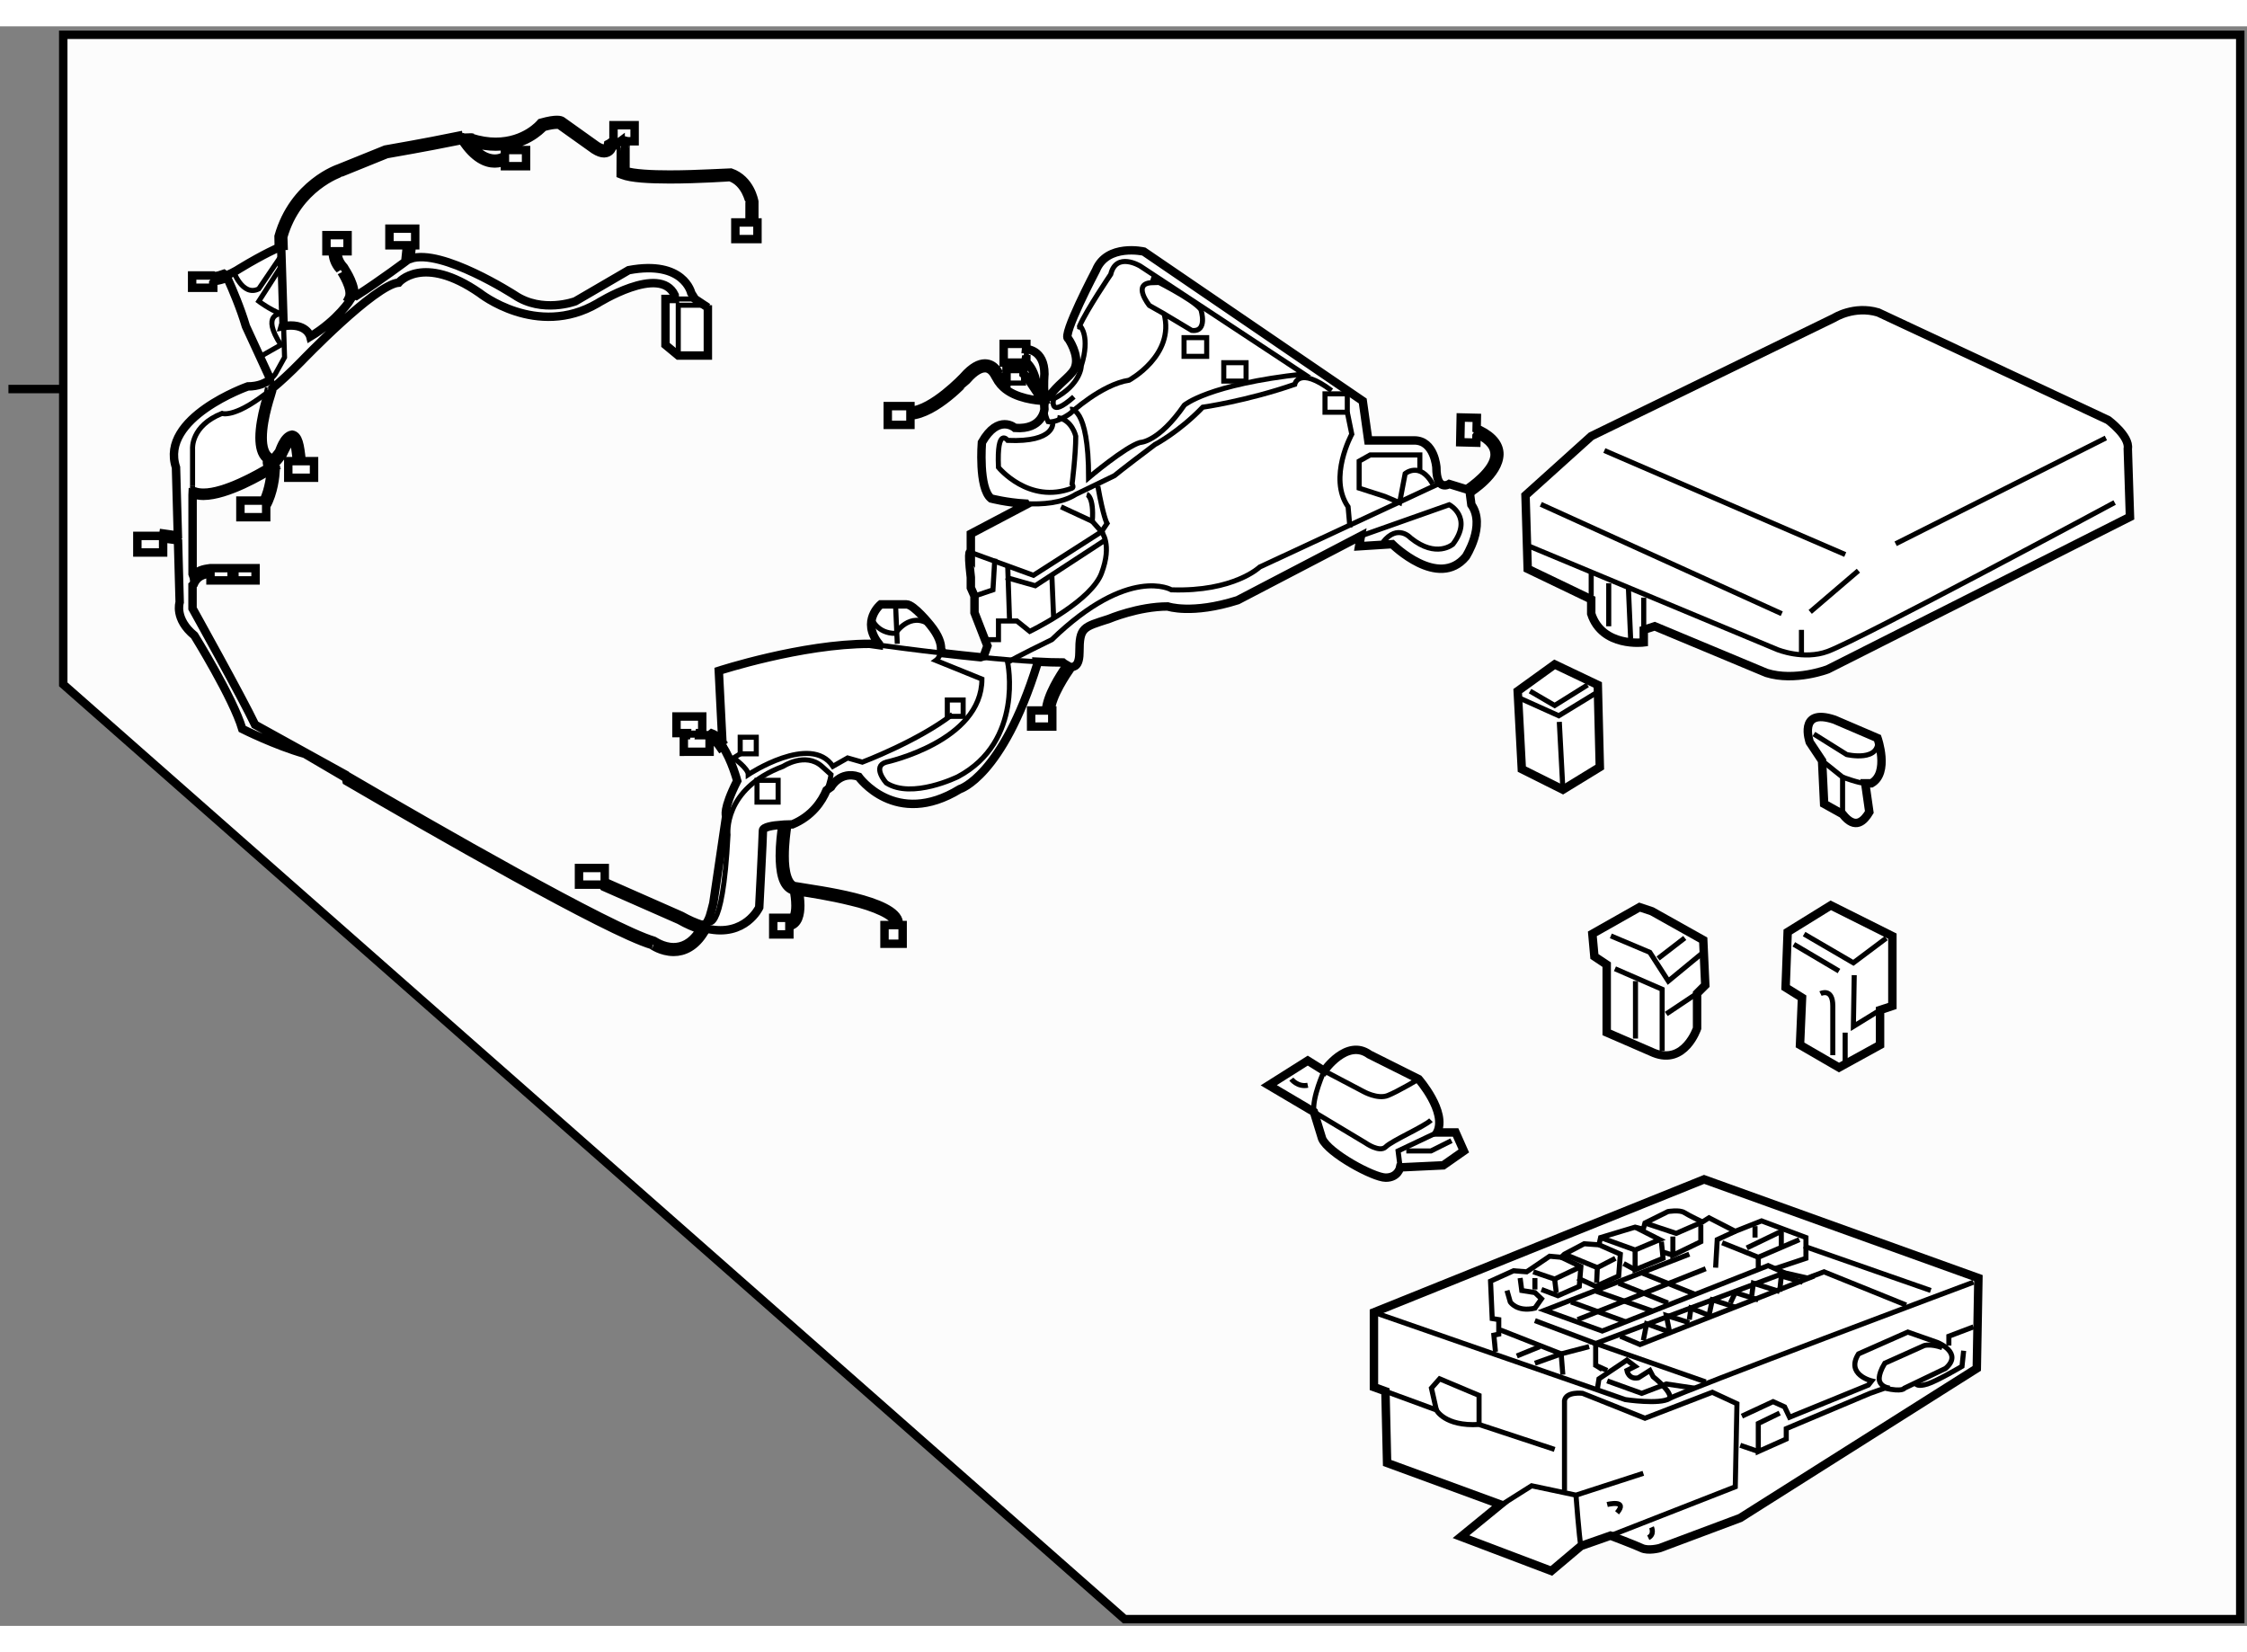 <?xml version="1.0" encoding="utf-8"?>
<!-- Generator: Adobe Illustrator 15.1.0, SVG Export Plug-In . SVG Version: 6.00 Build 0)  -->
<!DOCTYPE svg PUBLIC "-//W3C//DTD SVG 1.1//EN" "http://www.w3.org/Graphics/SVG/1.1/DTD/svg11.dtd">
<svg version="1.1" xmlns="http://www.w3.org/2000/svg" xmlns:xlink="http://www.w3.org/1999/xlink" x="0px" y="0px" width="244.8px"
	 height="180px" viewBox="12.336 6.996 133.224 94.835" enable-background="new 0 0 244.8 180" xml:space="preserve">
	
<rect x="12.336" y="6.996" width="133.224" height="94.835" fill="#808080" stroke="none"/>
	
<g><polygon fill="#FCFCFC" stroke="#000000" stroke-width="0.5" points="79.011,101.431 145.16,101.431 145.16,7.496 16.086,7.496 
			16.086,46.01 		"></polygon><line fill="none" stroke="#000000" stroke-width="0.5" x1="16.086" y1="28.5" x2="12.836" y2="28.5"></line></g><g><path fill="#FFFFFF" stroke="#000000" stroke-width="0.5" d="M36.677,20.704l0.075-0.728h0.202v-0.985h-1.528v0.985h1.041
			l-0.078,0.745l0.128,0.117c0,0-1.681,1.263-3.055,2.135l-0.182-0.073l0.07-0.054c-0.01-0.723-0.643-1.586-0.645-1.598
			c-0.29-0.329-0.357-0.627-0.357-0.868c0-0.018,0.003-0.032,0.004-0.049h0.591v-0.954h-1.252v0.954h0.377
			c0,0.017-0.004,0.031-0.004,0.049c-0.002,0.296,0.092,0.678,0.418,1.043c-0.004-0.01,0.592,0.859,0.584,1.423
			c0,0.104-0.019,0.192-0.057,0.266l0.126,0.065c0,0-0.763,1.23-2.401,2.215c0,0-0.216-0.861-1.635-0.614l0.047-0.168l-0.14-4.593
			l0.141-0.005l-0.017-0.531l0,0c0.844-2.964,3.394-3.788,3.394-3.8l2.738-1.109l0,0c2.202-0.382,3.759-0.692,4.325-0.809
			l0.152-0.004c0.705,1.081,1.411,1.367,1.923,1.367c0.001,0,0.003,0,0.005,0c0.286,0,0.49-0.082,0.606-0.142v0.303h1.253V14.33
			h-1.253v0.443l-0.057-0.08c-0.002,0-0.207,0.149-0.55,0.147c-0.396-0.002-0.987-0.196-1.649-1.174l0.299,0.244
			c0.512,0.15,0.984,0.213,1.41,0.213l0,0c1.69-0.002,2.656-0.964,2.834-1.159l0,0c0.404-0.113,0.652-0.138,0.795-0.138l0,0
			c0.145,0,0.139,0.023,0.145,0.013l2.062,1.47l0,0c0.237,0.151,0.424,0.215,0.587,0.215l0,0c0.327-0.008,0.448-0.245,0.488-0.364
			l0,0c0.12-0.079,0.298-0.221,0.312-0.221l0.209-0.156c0.002,0.039-0.015,0.363-0.013,0.363c-0.008,0.909-0.008,1.521-0.008,1.523
			v0.094l0.088,0.035c0.532,0.215,1.64,0.267,2.811,0.269c1.738,0,3.579-0.131,3.581-0.131c0.944,0.322,1.155,1.482,1.161,1.482
			l-0.002,1.206h-0.841v0.985h1.31v-0.985h-0.186v-1.23c-0.008-0.037-0.223-1.325-1.405-1.734c-0.059-0.006-1.892,0.125-3.618,0.125
			c-1.081,0.002-2.135-0.057-2.615-0.215c0-0.207,0-0.714,0-1.366c0.004-0.005,0.019-0.346,0.021-0.42l0.105,0.026h0.415v-0.953
			H48.71v0.676l0,0v0.277l-0.088,0.012c-0.076,0.057-0.145,0.109-0.171,0.121l-0.063,0.033l-0.012,0.07l0,0
			c-0.002,0-0.039,0.208-0.227,0.196l0,0c-0.084,0.002-0.225-0.035-0.428-0.166l-2.068-1.475l0,0
			c-0.039-0.023-0.119-0.058-0.298-0.058l0,0c-0.182,0-0.466,0.035-0.913,0.162l-0.043,0.012l-0.028,0.033l0,0
			c-0.002,0.002-0.906,1.094-2.645,1.092l0,0c-0.438,0-0.929-0.07-1.474-0.246h0.107c-0.109-0.037-0.457,0.028-0.57-0.018l0,0
			c0,0-0.08,0.017-0.232,0.048l-0.028-0.14c-0.562,0.117-2.116,0.427-4.345,0.815l-2.758,1.115l0,0
			c-0.008,0.002-2.678,0.883-3.573,4.031l0,0l0.01,0.574l0.018,0.081c0,0-0.873,0.369-2.292,1.229c0,0-0.375,0.255-0.84,0.44
			l-0.138-0.1c-0.186,0.068-0.381,0.121-0.562,0.141l0,0l-0.069-0.044h-1.252v0.727h1.252v-0.291l0.098-0.11
			c0.212-0.021,0.426-0.082,0.627-0.155l0.157,0.077c0.243,0.538,0.736,1.683,1.054,2.763l1.419,3.076l0.007,0.086
			c-0.255,0.195-0.677,0.404-1.315,0.404c0,0-5.237,1.848-4.256,4.8l0.11,4.013l-0.085,0.016l-0.767-0.108l-0.021,0.141h-1.528
			v0.985h1.528V37.35l0.74,0.102l0.143,0.096l0.098,3.596c0,0-0.328,0.986,0.873,1.97c0,0,2.292,3.693,2.838,5.538
			c0,0,1.961,0.985,3.708,1.477c0,0,0.995,0.589,2.553,1.499l0.071-0.123c4.92,2.873,15.513,8.958,18.079,9.709l0,0
			c0.002-0.002,0.135,0.092,0.346,0.188l0,0c0.21,0.096,0.5,0.19,0.821,0.19l0,0c0.474-0.004,1.012-0.192,1.506-0.93l0.099-0.118
			c-0.395-0.121-0.822-0.304-1.276-0.563l0,0l-4.473-1.969l-0.085-0.129h-1.385v-0.985h1.527v0.759l0.113,0.121l4.43,1.953
			c0.438,0.246,0.836,0.418,1.198,0.533l0.256-0.03c0.239-0.397,0.26-0.555,0.439-1.244l0.763-5.167c0,0-0.218-0.371,0.655-2.093
			c0,0-0.331-1.245-0.875-2.052l-0.119,0.079c-0.174-0.262-0.371-0.463-0.561-0.554l-0.083,0.048v0.755H52.88v-0.983h0.151
			l0.016-0.123h-0.602v-0.985h1.527v0.985h-0.159l-0.016,0.123h0.609l0.128-0.108c0.3,0.112,0.541,0.375,0.751,0.683l-0.114-0.083
			l-0.218-4.308c0,0,4.91-1.601,8.945-1.601c0,0,0.197,0.028,0.543,0.076l0.002-0.076c-1.09-1.354,0.109-2.338,0.109-2.338h1.528
			c0.437,0,1.417,1.232,1.417,1.232c0.501,0.617,0.641,1.083,0.634,1.417l0.117,0.245c0.713,0.083,1.466,0.165,2.222,0.24
			l0.19-0.058l0.219-0.616l-0.766-1.968v-0.985l-0.217-0.493v-0.615c-0.217-1.845,0-1.476,0-1.476v-1.108l3.273-1.725l-0.029-0.063
			c-1.124-0.063-2.042-0.305-2.042-0.305c-0.765-0.615-0.546-3.324-0.546-3.324c0.981-1.723,1.963-0.861,1.963-0.861
			c1.637,0.125,1.745-1.106,1.745-1.106l-0.025-0.496c-0.417-0.02-1.691-0.134-2.417-0.812l0,0c-0.109-0.1-0.207-0.213-0.297-0.344
			l-0.226-0.384c-0.004,0-0.191-0.408-0.562-0.398c-0.228,0-0.579,0.14-1.05,0.675c-0.018,0.004-1.841,2.038-3.368,2.132v0.551
			h-1.343v-1.11h1.343v0.277c1.291-0.058,3.141-2.014,3.149-2.03c0.504-0.57,0.921-0.775,1.27-0.777
			c0.589,0.01,0.814,0.558,0.814,0.552l0.211,0.359c0.074,0.106,0.158,0.203,0.252,0.291l0.002-0.039v-0.831h1.006v0.295l0.151,0.12
			c0.655,0.986,0.655,0.986,0.655,0.986l0,0c0-1.6-0.873-1.97-0.873-1.97l0.236-0.011v0.197h-1.344v-1.109h1.344v0.117l-0.019,0.193
			c0,0,1.091,0,1.091,1.475c0,0-0.059,0.675-0.001,1.175l0.306,0.142c0.412-0.635,1.181-1.121,1.441-1.563
			c0.032-0.052,0.057-0.107,0.076-0.164c0.257-0.726-0.403-1.682-0.403-1.682c-0.435-0.123,1.638-4.061,1.638-4.061
			c0.654-1.6,2.834-1.107,2.834-1.107l12.982,8.861l0.328,2.338h2.729c1.199,0,1.309,1.599,1.309,1.599
			c0,1.477,0.764,0.986,0.764,0.986l1.001,0.308l0.12-0.06l0,0c0-0.004,1.594-1.056,1.566-2.013l0,0
			c-0.002-0.387-0.23-0.796-1.005-1.186l-0.069,0.101l-0.008,0.398l-0.955-0.025l0.029-1.469l0.955,0.023l-0.013,0.65l0.187,0.065
			c0.823,0.405,1.165,0.92,1.163,1.441l0,0c-0.029,1.223-1.694,2.235-1.696,2.252l0,0v0.002l-0.057,0.036l0.092,0.703
			c0.873,1.232-0.328,3.079-0.328,3.079c-1.637,1.969-4.365-0.74-4.365-0.74l-1.963,0.125l0.109-0.615l-7.311,3.814
			c-2.725,0.863-4.145,0.37-4.145,0.37c-1.746,0-3.491,0.739-3.491,0.739c-1.527,0.491-1.744,0.491-1.744,1.968
			c0,0.086-0.004,0.163-0.01,0.233c-0.034,0.393-0.159,0.562-0.309,0.614l-0.171,0.066c-0.281,0.401-1.16,1.703-1.211,2.549h0.091
			v0.954h-1.254V47.56h0.878c0.06-0.905,0.831-2.096,1.186-2.604l0.032-0.096c-0.125-0.069-0.214-0.147-0.214-0.147
			c-0.46,0-0.983-0.017-1.545-0.047l0.018,0.17c-2.072,6.646-4.582,7.384-4.582,7.384c-3.818,2.338-6.001-0.738-6.001-0.738
			c-1.09-0.37-1.637,0.614-1.637,0.614l-0.264,0.189c-0.284,0.671-0.863,1.542-2.025,2.025c0,0-0.123,0-0.303,0.007l-0.012,0.124
			c-0.042,0.266-0.145,0.996-0.145,1.731l0,0c-0.01,0.94,0.196,1.802,0.694,1.813l0.179,0.029c1.001,0.179,5.754,0.751,5.896,2.11
			c0,0.054-0.026,0.104-0.042,0.156h0.269v1.108h-1.075v-1.108h0.535l-0.013-0.007c0.031-0.059,0.043-0.108,0.043-0.149
			c0.07-0.369-1.176-0.933-2.549-1.246c-1.236-0.307-2.554-0.509-3.062-0.582l-0.037-0.078c0.032,0.181,0.087,0.537,0.089,0.907
			c-0.002,0.501-0.1,1.107-0.646,1.225v0.485h-0.956v-0.984h0.956v0.198c0.251-0.079,0.363-0.461,0.361-0.924
			c0-0.342-0.051-0.681-0.082-0.853l-0.06-0.045c-0.673-0.225-0.776-1.185-0.786-2.055l0,0c0-0.708,0.091-1.4,0.139-1.713
			l-0.037-0.123c-0.499,0.037-1.104,0.126-1.104,0.343c0,0.369-0.219,4.555-0.219,4.555s-0.825,1.775-3.094,1.262l-0.148,0.173
			c-0.543,0.913-1.235,1.202-1.822,1.202l0,0c-0.004,0-0.008,0-0.012,0l0,0c-0.741-0.002-1.303-0.411-1.291-0.412l0,0
			c-2.618-0.767-13.16-6.834-18.098-9.713l-0.081-0.391l-5.345-2.953c-0.762-1.6-3.708-6.892-3.708-6.892v-1.374l0.073-0.063
			c0.249-0.597,0.792-0.596,0.992-0.64V39.5v0.346h1.253v-0.331v-0.172l0.166,0.503h1.252V39.12h-1.252v0.193l0,0L26.07,39.12
			h-1.085h-0.167c-0.191,0.039-0.713,0.041-1.027,0.453l-0.037-0.104v-4.688l0.003-0.063c0.192,0.078,0.41,0.111,0.64,0.113l0,0
			c1.428-0.009,3.501-1.239,4.08-1.596l-0.071-0.032c-0.021,0.366-0.108,1.213-0.439,1.911h-1.377v0.985h1.528v-0.68l0.014,0.007
			c0.427-0.771,0.529-1.733,0.554-2.17l-0.279-0.053l0.272-0.307c0.111-0.12,0.245-0.291,0.427-0.53
			c0.019-0.047,0.431-0.922,0.547-0.88c0-0.002,0.047-0.002,0.118,0.188c0.066,0.176,0.127,0.622,0.167,1.102h-0.51v0.984h1.527
			v-0.984h-0.733c-0.1-0.986-0.198-1.516-0.568-1.573c-0.525,0.08-0.757,1.024-0.796,1.03c-0.18,0.237-0.327,0.41-0.429,0.512
			c-0.034,0.034-0.061,0.056-0.081,0.071c0.003-0.064,0.02-0.132,0.018-0.132l0.022-0.096l-0.082-0.055
			c-0.275-0.179-0.398-0.612-0.396-1.151c-0.002-1.181,0.56-2.74,0.56-2.743l0.008-0.174c0.497-0.412,1.066-0.934,1.714-1.596
			c0,0,4.363-4.555,5.781-4.678c0,0,1.419-1.722,4.8,0.616c0,0,3.382,2.707,6.983,0.615c0,0,3.709-2.338,4.582-0.493l0.01,0.231
			h-0.556v2.723l0.762,0.631l0,0h1.751V23.53l-0.003,0.137l-0.762-0.506l-0.22-0.354c0,0-0.437-1.97-3.709-1.354l-3.165,1.845
			c0,0-1.962,0.74-3.6-0.369c0,0-4.332-2.793-6.175-2.155L36.677,20.704z"></path><line fill="none" stroke="#000000" stroke-width="0.3" x1="36.667" y1="20.775" x2="36.517" y2="20.838"></line><polyline fill="none" stroke="#000000" stroke-width="0.3" points="52.55,26.515 52.55,23.53 54.301,23.53 		"></polyline><line fill="none" stroke="#000000" stroke-width="0.3" x1="53.537" y1="23.161" x2="52.344" y2="23.161"></line><line fill="none" stroke="#000000" stroke-width="0.3" x1="54.407" y1="49.021" x2="54.407" y2="49.25"></line><line fill="none" stroke="#000000" stroke-width="0.3" x1="53.031" y1="49.021" x2="53.797" y2="49.021"></line><line fill="none" stroke="#000000" stroke-width="0.3" x1="53.813" y1="48.898" x2="53.047" y2="48.898"></line><polyline fill="none" stroke="#000000" stroke-width="0.3" points="48.189,57.656 48.189,57.883 48.047,57.883 		"></polyline><rect x="82.538" y="25.452" fill="none" stroke="#000000" stroke-width="0.3" width="1.342" height="1.11"></rect><line fill="none" stroke="#000000" stroke-width="0.3" x1="73.19" y1="25.938" x2="73.19" y2="26.734"></line><polyline fill="none" stroke="#000000" stroke-width="0.3" points="73.021,27.609 73.021,28.146 72.014,28.146 		"></polyline><rect x="90.895" y="28.785" fill="none" stroke="#000000" stroke-width="0.3" width="1.322" height="1.09"></rect><rect x="84.893" y="26.938" fill="none" stroke="#000000" stroke-width="0.3" width="1.322" height="1.091"></rect><line fill="none" stroke="#000000" stroke-width="0.3" x1="99.886" y1="30.859" x2="99.877" y2="31.281"></line><rect x="57.218" y="51.699" fill="none" stroke="#000000" stroke-width="0.3" width="1.253" height="1.292"></rect><rect x="68.502" y="46.937" fill="none" stroke="#000000" stroke-width="0.3" width="0.939" height="0.969"></rect><line fill="none" stroke="#000000" stroke-width="0.3" x1="24.817" y1="39.5" x2="24.817" y2="39.328"></line><line fill="none" stroke="#000000" stroke-width="0.3" x1="26.07" y1="39.344" x2="26.07" y2="39.516"></line><line fill="none" stroke="#000000" stroke-width="0.3" x1="24.817" y1="39.12" x2="24.984" y2="39.12"></line><line fill="none" stroke="#000000" stroke-width="0.3" x1="26.236" y1="39.5" x2="26.236" y2="39.313"></line><line fill="none" stroke="#000000" stroke-width="0.3" x1="24.979" y1="21.767" x2="24.979" y2="22.203"></line><line fill="none" stroke="#000000" stroke-width="0.3" x1="48.875" y1="13.808" x2="48.71" y2="13.808"></line><line fill="none" stroke="#000000" stroke-width="0.3" x1="49.229" y1="13.808" x2="48.875" y2="13.808"></line><polyline fill="none" stroke="#000000" stroke-width="0.3" points="55.286,49.596 55.286,49.596 55.286,49.598 55.05,49.755 		"></polyline><line fill="none" stroke="#000000" stroke-width="0.3" x1="22.879" y1="37.157" x2="22.89" y2="37.548"></line><path fill="none" stroke="#000000" stroke-width="0.3" d="M29.145,24.609l0.062,2.012l-0.546,0.985c0,0-0.095,0.162-0.319,0.333"></path><line fill="none" stroke="#000000" stroke-width="0.3" x1="99.539" y1="34.62" x2="99.385" y2="34.379"></line><polyline fill="none" stroke="#000000" stroke-width="0.3" points="99.946,31.18 99.946,31.18 100.072,30.925 		"></polyline><line fill="none" stroke="#000000" stroke-width="0.3" x1="99.482" y1="34.655" x2="99.463" y2="34.5"></line><path fill="none" stroke="#000000" stroke-width="0.3" d="M75.781,44.948c0.08,0.02,0.161,0.023,0.236-0.003"></path><path fill="none" stroke="#000000" stroke-width="0.3" d="M75.568,44.861c0.064,0.035,0.138,0.068,0.213,0.087"></path><path fill="none" stroke="#000000" stroke-width="0.3" d="M70.472,44.401c1.153,0.114,2.311,0.211,3.337,0.266"></path><path fill="none" stroke="#000000" stroke-width="0.3" d="M64.441,43.681c0.742,0.101,2.167,0.291,3.809,0.48"></path><path fill="none" stroke="#000000" stroke-width="0.3" d="M74.3,29.813c0.01,0.195,0.066,0.402,0.18,0.624
			c0,0,0.437,0.124,1.31-0.492c0,0,1.855-1.723,3.491-1.969c0,0,2.729-1.475,2.072-3.937l-0.872-0.493c0,0-1.091-1.354,0.218-1.354
			c1.311,0-0.107-0.246-0.107-0.246s2.508,1.231,2.946,1.846c0,0,0.434,1.355-0.546,1.231l-1.746-1.046"></path><path fill="none" stroke="#000000" stroke-width="0.3" d="M74.337,29.434c-0.03,0.121-0.044,0.248-0.037,0.379"></path><path fill="none" stroke="#000000" stroke-width="0.3" d="M74.566,28.923c-0.104,0.16-0.185,0.33-0.229,0.51"></path><line fill="none" stroke="#000000" stroke-width="0.3" x1="99.463" y1="34.5" x2="99.265" y2="34.438"></line><path fill="none" stroke="#000000" stroke-width="0.3" d="M97.609,34.13l-10.582,4.922c0,0-1.527,1.477-5.236,1.353
			c0,0-2.511-1.477-7.092,2.953c0,0-2.292,1.11-2.619,1.355c0,0,0.981,4.675-2.946,6.77c0,0-2.727,1.352-4.253,0.369
			c0,0-0.875-0.985,0-1.231c0,0,5.672-1.231,5.672-4.924l-2.728-1.106c0,0,0.296-0.209,0.307-0.674"></path><path fill="none" stroke="#000000" stroke-width="0.3" d="M73.143,35.296c0.997,0.056,2.155-0.03,2.976-0.551l2.291-1.108
			c0,0,0.437-0.369,2.4-1.845c0,0,1.417-0.739,2.836-2.215c0,0,2.619-0.369,5.455-1.355c0,0,0.217-1.106,2.184,0.37"></path><path fill="none" stroke="#000000" stroke-width="0.3" d="M74.754,30.498c0,0,0.163,1.169-2.673,1.047
			c0,0-0.654-0.863-0.546,1.599c0,0,1.801,2.214,4.365,1.231c0.116-0.046,0-0.246,0-0.246s0.218-1.724,0.218-2.833
			c0,0-0.218-0.984-1.091-1.106"></path><path fill="none" stroke="#000000" stroke-width="0.3" d="M75.79,29.699c0,0,1.09-0.246,1.09,4.061c0,0,2.183-1.846,3.056-2.093
			c0,0,1.09,0,2.619-2.213c0,0,1.416-1.232,7.089-1.848l-9.708-6.399c0,0-1.417-0.861-1.745,0.492c0,0-1.42,2.091-1.854,3.078
			c-0.055,0.121,0.054,0,0.054,0s0.6,0.614,0.056,2.338c0,0,0,1.106-1.638,1.967c0,0-0.328,1.23,1.199-0.123"></path><rect x="56.222" y="49.145" fill="none" stroke="#000000" stroke-width="0.3" width="0.953" height="0.983"></rect><polyline fill="none" stroke="#000000" stroke-width="0.3" points="25.077,22.093 25.077,22.093 25.048,21.811 		"></polyline><path fill="none" stroke="#000000" stroke-width="0.3" d="M25.715,21.7c0,0,0.056,0.116,0.146,0.315"></path><path fill="none" stroke="#000000" stroke-width="0.3" d="M26.153,21.454c0,0,0.546,1.599,1.526,1.107l1.419-2.091"></path><path fill="none" stroke="#000000" stroke-width="0.3" d="M29.098,21.084l-1.419,2.214c0,0,0.655,0.495,1.31,0.74
			c0,0-1.201,0,0,1.846l-1.09,0.616"></path><path fill="none" stroke="#000000" stroke-width="0.3" d="M36.667,20.775c-0.052,0.018-0.103,0.039-0.151,0.063"></path><path fill="none" stroke="#000000" stroke-width="0.3" d="M33.461,22.973c-0.111,0.071-0.221,0.139-0.327,0.204"></path><line fill="none" stroke="#000000" stroke-width="0.3" x1="23.752" y1="39.469" x2="23.752" y2="40.141"></line><line fill="none" stroke="#000000" stroke-width="0.3" x1="23.752" y1="34.219" x2="23.752" y2="34.781"></line><path fill="none" stroke="#000000" stroke-width="0.3" d="M28.069,28.79c-1.874,1.44-2.57,1.155-2.57,1.155
			c-1.855,0.738-1.746,2.093-1.746,2.093v2.182"></path><path fill="none" stroke="#000000" stroke-width="0.3" d="M28.202,28.544H28.2c0,0.006-0.573,1.578-0.576,2.838
			c0.002,0.533,0.099,1.035,0.447,1.33c-0.005,0.036-0.009,0.078-0.01,0.124c0.001,0.039,0.002,0.109,0.031,0.172"></path><path fill="none" stroke="#000000" stroke-width="0.3" d="M23.857,34.453c0.15,0.063,0.332,0.094,0.538,0.094l0,0
			c1.227,0.008,3.164-1.085,3.838-1.495"></path><path fill="none" stroke="#000000" stroke-width="0.3" d="M56.222,50.128l-0.396,0.245c0,0,0.874,0.616,0.874,0.986
			c0,0,3.708-2.46,5.018-0.491l0.873-0.495l0.873,0.248c0,0,3.272-1.232,5.345-2.831"></path><polyline fill="none" stroke="#000000" stroke-width="0.3" points="48.132,58.012 48.245,57.752 48.302,57.777 		"></polyline><path fill="none" stroke="#000000" stroke-width="0.3" d="M54.258,60.499c-0.078-0.018-0.158-0.038-0.239-0.062"></path><path fill="none" stroke="#000000" stroke-width="0.3" d="M58.882,54.325c-0.065,0.003-0.134,0.008-0.206,0.013"></path><path fill="none" stroke="#000000" stroke-width="0.3" d="M59.015,54.319c-0.042,0.001-0.086,0.003-0.133,0.006"></path><path fill="none" stroke="#000000" stroke-width="0.3" d="M54.262,60.067c0,0,0.909,1.139,1.237-5.138
			c0,0-0.328-2.708,3.272-4.061c0,0,1.31-0.863,2.292,0l0.544,0.491c0,0-0.042,0.403-0.264,0.928"></path><path fill="none" stroke="#000000" stroke-width="0.3" d="M93.027,37.207l5.236-1.848c0,0,1.418,0.741,0.217,2.339
			c0,0-0.98,0.863-2.508-0.369c0,0-0.764-0.86-1.637,0.247"></path><path fill="none" stroke="#000000" stroke-width="0.3" d="M92.217,29.875l0.266,1.301c0,0-1.42,2.583-0.219,4.307l0.109,1.23"></path><path fill="none" stroke="#000000" stroke-width="0.3" d="M96.518,33.391v-0.984h-2.943l-0.656,0.369v1.6l1.527,0.492l0.873,0.369
			l0.328-1.722c0,0,0.871-0.739,1.635,0.616"></path><polyline fill="none" stroke="#000000" stroke-width="0.3" points="71.819,28.392 72.014,28.185 72.012,28.185 		"></polyline><path fill="none" stroke="#000000" stroke-width="0.3" d="M74.261,28.781c0.021,0.176,0.055,0.33,0.112,0.426
			c0,0-0.049,0-0.136-0.004"></path><path fill="none" stroke="#000000" stroke-width="0.3" d="M70.881,43.358h0.654v-1.106h1.092l0.763,0.616
			c0,0,3.228-1.546,4.127-3.174c0.05-0.09,0.093-0.181,0.127-0.273c0.654-1.724,0-2.461,0-2.461l0.328-0.491
			c0,0-0.22-0.37-0.547-2.216"></path><path fill="none" stroke="#000000" stroke-width="0.3" d="M76.773,34.745c0,0,0.435,0.123,0.326,1.599l-1.854-0.86"></path><polyline fill="none" stroke="#000000" stroke-width="0.3" points="77.099,36.344 77.645,36.959 73.608,39.544 69.898,38.191 		
			"></polyline><polyline fill="none" stroke="#000000" stroke-width="0.3" points="70.116,40.775 71.208,40.406 71.318,38.561 		"></polyline><line fill="none" stroke="#000000" stroke-width="0.3" x1="72.189" y1="42.13" x2="72.081" y2="38.929"></line><polyline fill="none" stroke="#000000" stroke-width="0.3" points="71.973,39.667 73.717,40.161 77.865,37.452 		"></polyline><line fill="none" stroke="#000000" stroke-width="0.3" x1="74.7" y1="39.544" x2="74.808" y2="42.13"></line><line fill="none" stroke="#000000" stroke-width="0.3" x1="65.427" y1="41.144" x2="65.536" y2="43.605"></line><path fill="none" stroke="#000000" stroke-width="0.3" d="M64.028,42.13c0,0,0.307,0.859,1.398,0.859c0,0,0.871-1.354,2.072-0.491
			"></path></g>



	
<g><path fill="#FFFFFF" stroke="#000000" stroke-width="0.5" d="M113.372,75.359l16.263,5.85l-0.096,5.357l-14.025,8.867
			l-4.771,1.786c0,0-0.682,0.186-1.071,0c-0.39-0.185-1.851-0.738-1.851-0.738l-1.753,0.615l-1.753,1.478l-5.356-2.031l2.337-1.909
			l-6.72-2.463l-0.098-4.249l-0.682-0.247v-4.434L113.372,75.359z"></path><path fill="none" stroke="#000000" stroke-width="0.3" d="M93.796,83.241l14.901,5.173c0,0,2.045,0.308,2.628-0.062
			c0.586-0.37,18.018-6.897,18.018-6.897"></path><path fill="none" stroke="#000000" stroke-width="0.3" d="M94.478,87.922l3.02,1.107c0,0,0.487,0.986,2.532,0.862l4.48,1.479"></path><polyline fill="none" stroke="#000000" stroke-width="0.3" points="100.029,89.892 100.029,88.168 97.691,87.184 97.205,87.736 
			97.497,89.029 		"></polyline><path fill="none" stroke="#000000" stroke-width="0.3" d="M105.775,94.08c0,0,0.195,2.586,0.292,3.017"></path><path fill="none" stroke="#000000" stroke-width="0.3" d="M107.82,96.481l7.4-2.895l0.099-4.927l-1.461-0.678l-3.993,1.539
			l-3.701-1.477c0,0-0.973-0.123-1.07,0.431v5.358"></path><polyline fill="none" stroke="#000000" stroke-width="0.3" points="109.768,92.786 105.775,94.08 103.146,93.525 101.295,94.695 
					"></polyline><path fill="none" stroke="#000000" stroke-width="0.3" d="M107.626,94.634c0,0,1.266-0.308,0.585,0.492"></path><path fill="none" stroke="#000000" stroke-width="0.3" d="M110.254,95.989c0,0,0.195,0.431-0.193,0.615"></path><path fill="none" stroke="#000000" stroke-width="0.3" d="M115.611,89.398l1.851-0.861l0.682,0.309l0.293,0.615l4.674-1.908
			l0.194-0.246c0,0-1.559-0.37-0.778-1.602l2.922-1.293l1.753,0.615c0,0,1.559,0.615,0.487,1.539l-2.437,1.17
			c0,0-0.096,0.246-1.167,0l-0.877,0.309l-4.966,2.093v0.616l-1.657,0.739V89.83l1.267-0.615"></path><path fill="none" stroke="#000000" stroke-width="0.3" d="M127.494,85.335c-0.684-0.246-1.072-0.123-1.072-0.123l-2.337,1.047
			c-0.487,0.801-0.293,1.108-0.293,1.108s0.098,0.308,0.585,0.369"></path><path fill="none" stroke="#000000" stroke-width="0.3" d="M125.936,87.49c0,0,0.097,0.185,0.681,0
			c0.585-0.184,2.046-1.047,2.046-1.047l0.098-0.924"></path><polyline fill="none" stroke="#000000" stroke-width="0.3" points="127.883,85.212 127.883,84.658 129.343,84.104 		"></polyline><line fill="none" stroke="#000000" stroke-width="0.3" x1="116.585" y1="91.493" x2="115.514" y2="91.124"></line><path fill="none" stroke="#000000" stroke-width="0.3" d="M101.002,85.582l-0.096-0.986l0.291-0.061v-0.862l-0.389-0.063
			l-0.098-2.216l1.363-0.616l0.779,0.062l1.363-0.924l0.682,0.061l0.195-0.185l1.169-0.616l0.876,0.062l0.098-0.431l2.045-0.616
			l0.486,0.123l0.098-0.369l1.364-0.678c0,0,0.682-0.123,0.973,0.063c0.293,0.184,1.072,0.554,1.072,0.554l0.389-0.247l1.558,0.8
			l1.559-0.617l2.631,0.986v0.554l7.4,2.586"></path><polyline fill="none" stroke="#000000" stroke-width="0.3" points="125.351,82.81 120.48,80.84 119.508,81.209 118.144,80.901 
			106.943,85.089 113.468,87.367 		"></polyline><polyline fill="none" stroke="#000000" stroke-width="0.3" points="108.405,84.658 109.572,85.15 119.896,81.086 		"></polyline><polyline fill="none" stroke="#000000" stroke-width="0.3" points="111.325,84.412 109.963,83.919 109.768,84.904 		"></polyline><polyline fill="none" stroke="#000000" stroke-width="0.3" points="112.495,83.856 111.131,83.426 111.325,84.412 		"></polyline><polyline fill="none" stroke="#000000" stroke-width="0.3" points="113.663,83.426 112.593,82.995 112.495,83.673 		"></polyline><polyline fill="none" stroke="#000000" stroke-width="0.3" points="115.221,82.933 113.858,82.502 113.663,83.426 		"></polyline><polyline fill="none" stroke="#000000" stroke-width="0.3" points="116.585,82.502 115.221,82.071 114.931,82.687 		"></polyline><polyline fill="none" stroke="#000000" stroke-width="0.3" points="117.852,82.01 116.294,81.517 116.196,82.256 		"></polyline><polyline fill="none" stroke="#000000" stroke-width="0.3" points="119.216,81.456 117.949,81.086 117.852,82.01 		"></polyline><polyline fill="none" stroke="#000000" stroke-width="0.3" points="112.788,87.736 111.131,87.49 109.671,88.045 107.626,87.307 
					"></polyline><path fill="none" stroke="#000000" stroke-width="0.3" d="M111.325,88.353c0.196-0.37-0.972-1.293-0.972-1.293l-0.195-0.37
			l-0.682,0.432c-0.585,0.123-0.682-0.432-0.682-0.432l0.486-0.246l-0.486-0.369l-1.656,1.109l-0.098,0.615"></path><line fill="none" stroke="#000000" stroke-width="0.3" x1="103.34" y1="83.733" x2="106.943" y2="85.089"></line><polyline fill="none" stroke="#000000" stroke-width="0.3" points="107.334,86.629 106.943,86.382 106.943,85.089 106.943,86.382 
			107.626,86.689 		"></polyline><polyline fill="none" stroke="#000000" stroke-width="0.3" points="106.555,85.273 104.898,85.705 104.996,86.937 		"></polyline><line fill="none" stroke="#000000" stroke-width="0.3" x1="101.295" y1="84.289" x2="104.898" y2="85.705"></line><line fill="none" stroke="#000000" stroke-width="0.3" x1="103.633" y1="85.273" x2="102.269" y2="85.828"></line><line fill="none" stroke="#000000" stroke-width="0.3" x1="104.898" y1="85.705" x2="103.34" y2="86.259"></line><polyline fill="none" stroke="#000000" stroke-width="0.3" points="112.495,79.792 103.925,83.118 107.334,84.35 117.17,80.471 
			118.144,80.901 		"></polyline><polyline fill="none" stroke="#000000" stroke-width="0.3" points="114.054,80.593 114.151,78.931 115.221,78.438 		"></polyline><polyline fill="none" stroke="#000000" stroke-width="0.3" points="114.442,79.115 116.585,79.977 119.021,78.931 		"></polyline><line fill="none" stroke="#000000" stroke-width="0.3" x1="116.585" y1="79.977" x2="116.585" y2="80.778"></line><polyline fill="none" stroke="#000000" stroke-width="0.3" points="115.904,79.423 117.949,78.438 117.949,79.361 		"></polyline><line fill="none" stroke="#000000" stroke-width="0.3" x1="116.391" y1="78.13" x2="116.391" y2="78.808"></line><polyline fill="none" stroke="#000000" stroke-width="0.3" points="119.41,79.361 119.41,80.039 117.56,80.655 		"></polyline><polyline fill="none" stroke="#000000" stroke-width="0.3" points="104.898,79.977 106.067,80.531 105.971,81.702 104.704,82.256 
			103.73,81.887 		"></polyline><polyline fill="none" stroke="#000000" stroke-width="0.3" points="107.139,79.238 108.405,79.792 108.307,81.086 106.943,81.702 
			105.873,81.209 		"></polyline><polyline fill="none" stroke="#000000" stroke-width="0.3" points="107,81.491 107.041,80.593 105.094,79.792 		"></polyline><line fill="none" stroke="#000000" stroke-width="0.3" x1="107.041" y1="80.593" x2="108.112" y2="80.039"></line><polyline fill="none" stroke="#000000" stroke-width="0.3" points="107.236,78.808 109.281,79.546 110.742,78.931 109.281,78.192 
					"></polyline><polyline fill="none" stroke="#000000" stroke-width="0.3" points="109.281,79.546 109.281,80.717 110.937,80.039 110.84,79.054 
					"></polyline><polyline fill="none" stroke="#000000" stroke-width="0.3" points="109.865,77.945 111.716,78.561 113.274,77.884 		"></polyline><polyline fill="none" stroke="#000000" stroke-width="0.3" points="113.177,78.068 113.177,79.054 111.521,79.854 111.521,78.746 
					"></polyline><path fill="none" stroke="#000000" stroke-width="0.3" d="M101.685,81.948l0.194,0.678c0,0,0.39,0.615,1.461,0.369l0.391-0.554
			l-0.391-0.37l-0.779-0.124l-0.097-0.739"></path><line fill="none" stroke="#000000" stroke-width="0.3" x1="103.34" y1="81.209" x2="103.34" y2="81.887"></line><polyline fill="none" stroke="#000000" stroke-width="0.3" points="106.067,80.531 104.51,81.271 103.243,80.84 		"></polyline><line fill="none" stroke="#000000" stroke-width="0.3" x1="111.521" y1="79.854" x2="110.937" y2="79.669"></line><line fill="none" stroke="#000000" stroke-width="0.3" x1="109.281" y1="80.717" x2="108.6" y2="80.348"></line><line fill="none" stroke="#000000" stroke-width="0.3" x1="104.51" y1="81.271" x2="104.606" y2="82.071"></line><line fill="none" stroke="#000000" stroke-width="0.3" x1="105.873" y1="83.673" x2="113.468" y2="80.655"></line><line fill="none" stroke="#000000" stroke-width="0.3" x1="105.483" y1="82.625" x2="108.697" y2="83.796"></line><line fill="none" stroke="#000000" stroke-width="0.3" x1="106.847" y1="81.948" x2="110.354" y2="83.18"></line><line fill="none" stroke="#000000" stroke-width="0.3" x1="108.307" y1="81.517" x2="111.229" y2="82.687"></line><line fill="none" stroke="#000000" stroke-width="0.3" x1="109.671" y1="80.901" x2="112.884" y2="82.194"></line></g>



	
<g><path fill="#FFFFFF" stroke="#000000" stroke-width="0.5" d="M121.09,24.277c0,0,1.17-0.744,2.599-0.319l13.635,6.38
			c0,0,1.298,0.957,1.168,1.701l0.129,4.041l-17.919,9.038c0,0-1.947,0.744-3.635,0.212l-6.624-2.764l-0.649,0.212v0.744
			c0,0-2.467,0.319-3.115-1.702v-0.85l-3.766-1.808l-0.13-4.359l3.896-3.508L121.09,24.277z"></path><line fill="none" stroke="#000000" stroke-width="0.3" x1="107.457" y1="32.146" x2="121.74" y2="38.313"></line><line fill="none" stroke="#000000" stroke-width="0.3" x1="124.728" y1="37.675" x2="137.193" y2="31.401"></line><line fill="none" stroke="#000000" stroke-width="0.3" x1="122.52" y1="39.27" x2="119.663" y2="41.714"></line><line fill="none" stroke="#000000" stroke-width="0.3" x1="103.69" y1="35.335" x2="117.976" y2="41.821"></line><path fill="none" stroke="#000000" stroke-width="0.3" d="M102.912,37.781l14.803,6.167c0,0,1.559,0.638,2.986,0.107
			c2.011-0.749,17.011-8.826,17.011-8.826"></path><line fill="none" stroke="#000000" stroke-width="0.3" x1="119.144" y1="42.778" x2="119.144" y2="44.161"></line><line fill="none" stroke="#000000" stroke-width="0.3" x1="109.793" y1="40.865" x2="109.793" y2="42.778"></line><line fill="none" stroke="#000000" stroke-width="0.3" x1="106.678" y1="39.269" x2="106.678" y2="40.758"></line><line fill="none" stroke="#000000" stroke-width="0.3" x1="108.885" y1="40.333" x2="109.016" y2="43.31"></line><line fill="none" stroke="#000000" stroke-width="0.3" x1="107.717" y1="40.014" x2="107.717" y2="42.566"></line></g>



	
<g><path fill="#FFFFFF" stroke="#000000" stroke-width="0.5" d="M90.238,71.361l-2.678-1.583l2.313-1.46l0.973,0.608
			c0,0,1.339-1.948,2.678-0.974l2.922,1.461c0,0,1.704,1.947,1.096,3.164h1.096l0.487,1.096l-1.218,0.853l-2.557,0.121
			c0,0-0.122,0.609-0.853,0.609s-3.408-1.46-3.773-2.313L90.238,71.361z"></path><path fill="none" stroke="#000000" stroke-width="0.3" d="M90.846,68.926c0,0-0.729,1.583-0.608,2.435l3.043,1.826
			c0,0,0.852,0.608,1.217,0.243c0.365-0.366,2.313-1.217,2.679-1.582"></path><path fill="none" stroke="#000000" stroke-width="0.3" d="M90.846,68.926l2.313,1.217c0,0,0.852,0.487,1.461,0.243
			c0.608-0.243,1.826-0.973,1.826-0.973"></path><path fill="none" stroke="#000000" stroke-width="0.3" d="M88.899,69.414c0,0,0.366,0.486,0.975,0.364"></path><polyline fill="none" stroke="#000000" stroke-width="0.3" points="95.716,73.673 97.177,73.673 98.394,73.064 		"></polyline><polyline fill="none" stroke="#000000" stroke-width="0.3" points="95.351,74.647 95.229,73.673 97.542,72.578 		"></polyline></g>



	
<g><path fill="#FFFFFF" stroke="#000000" stroke-width="0.5" d="M109.545,59.219l-2.799,1.583l0.121,1.339l0.73,0.487v4.019
			l2.801,1.217c1.826,0.729,2.557-1.461,2.557-1.461v-2.07l0.486-0.486l-0.121-2.678l-3.043-1.705L109.545,59.219z"></path><line fill="none" stroke="#000000" stroke-width="0.3" x1="110.643" y1="62.263" x2="112.225" y2="61.044"></line><polyline fill="none" stroke="#000000" stroke-width="0.3" points="113.32,61.897 111.25,63.602 110.154,61.897 107.842,60.923 		
			"></polyline><polyline fill="none" stroke="#000000" stroke-width="0.3" points="108.086,62.871 110.885,64.088 110.885,67.741 		"></polyline><line fill="none" stroke="#000000" stroke-width="0.3" x1="111.129" y1="65.55" x2="112.955" y2="64.332"></line><line fill="none" stroke="#000000" stroke-width="0.3" x1="109.303" y1="63.602" x2="109.303" y2="67.01"></line></g>



	
<g><polygon fill="#FFFFFF" stroke="#000000" stroke-width="0.5" points="118.326,60.693 120.883,59.111 124.535,60.937 
			124.535,65.076 123.804,65.319 123.804,67.388 121.369,68.727 119.058,67.388 119.178,64.588 118.204,63.98 		"></polygon><polyline fill="none" stroke="#000000" stroke-width="0.3" points="119.301,60.815 122.222,62.519 124.17,61.058 		"></polyline><line fill="none" stroke="#000000" stroke-width="0.3" x1="118.691" y1="61.423" x2="121.369" y2="63.006"></line><polyline fill="none" stroke="#000000" stroke-width="0.3" points="122.273,63.25 122.222,66.292 123.804,65.319 		"></polyline><line fill="none" stroke="#000000" stroke-width="0.3" x1="121.735" y1="66.658" x2="121.735" y2="68.363"></line><path fill="none" stroke="#000000" stroke-width="0.3" d="M120.273,64.344c0,0,0.729-0.364,0.729,0.731v2.921"></path></g>



	
<g><path fill="#FFFFFF" stroke="#000000" stroke-width="0.5" d="M119.637,49.441c0,0-0.732-2.07,1.459-1.34l2.558,1.096
			c0,0,0.729,2.07-0.366,2.679h-0.363l0.243,1.704c-0.301,0.5-0.819,1.105-1.585,0.123l-1.094-0.609l-0.122-2.556L119.637,49.441z"></path><path fill="none" stroke="#000000" stroke-width="0.3" d="M119.88,48.954l1.946,1.218c0,0,2.07,0.487,1.827-0.975"></path><polyline fill="none" stroke="#000000" stroke-width="0.3" points="120.366,50.537 121.582,51.511 121.582,53.702 		"></polyline><path fill="none" stroke="#000000" stroke-width="0.3" d="M121.582,51.511c0,0,0.976,0.365,1.342,0.365"></path></g>



	
<g><polygon fill="#FFFFFF" stroke="#000000" stroke-width="0.5" points="104.512,44.827 107.068,46.044 107.189,50.913 105,52.253 
			102.564,51.035 102.32,46.409 		"></polygon><polyline fill="none" stroke="#000000" stroke-width="0.3" points="102.32,46.775 104.756,47.87 106.947,46.531 		"></polyline><line fill="none" stroke="#000000" stroke-width="0.3" x1="104.787" y1="48.234" x2="105" y2="52.253"></line><polyline fill="none" stroke="#000000" stroke-width="0.3" points="103.051,46.409 104.512,47.262 106.461,46.044 		"></polyline></g>


</svg>